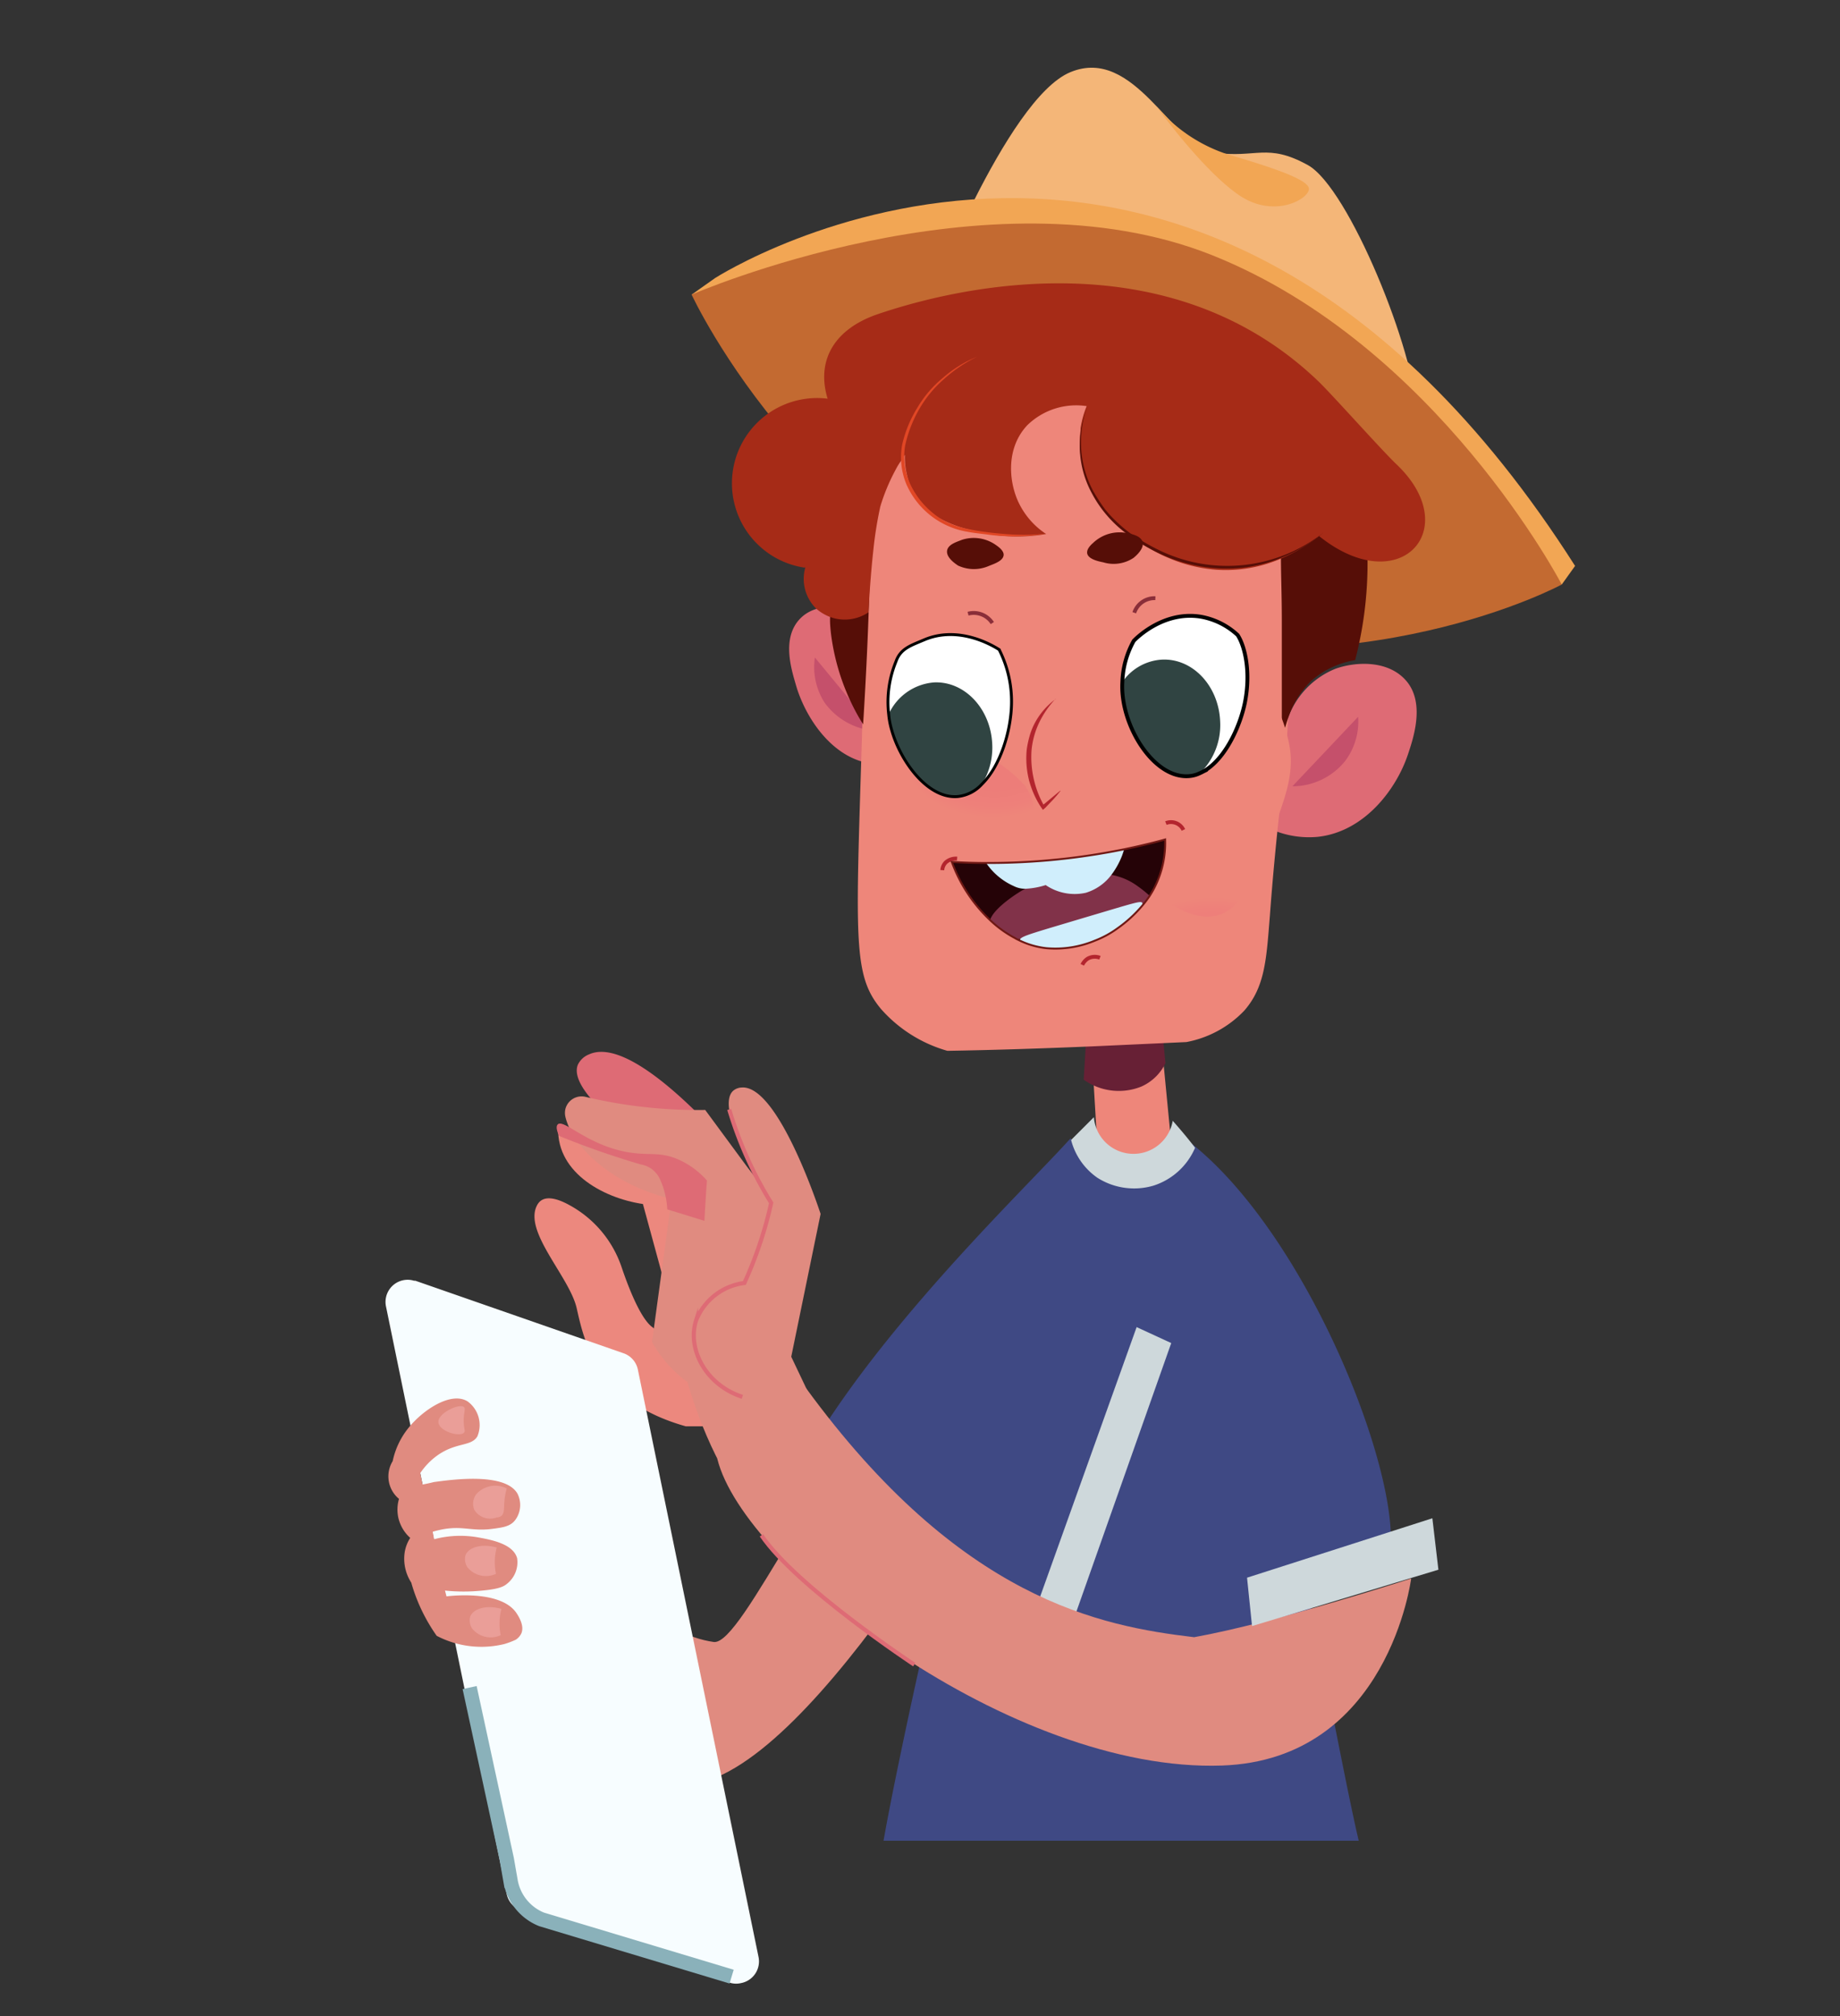 <svg width="210" height="230" fill="none" xmlns="http://www.w3.org/2000/svg"><rect width="100%" height="100%" fill="#333333" stroke="none"/><g clip-path="url(#a)"><path d="M105.684 35.182s9.15-23.92 16.48-26.95c7.33-3.03 11.62 8.5 16.43 9.18 4.81.68 6-1.15 10.67 1.42s12.3 21.47 12.39 28.26c.09 6.79-55.97-11.91-55.97-11.91z" fill="#F4B678"/><path d="m78.934 33.612 2.68-1.89s54.76-35.25 98.15 32.84l-1.52 2.12-99.31-33.07z" fill="#F2A654"/><path d="M178.244 66.683s-22.79 12.36-53.91 5.07c-31.12-7.29-45.4-38.14-45.4-38.14s33.79-14.73 59.43-4.49 39.88 37.56 39.88 37.56z" fill="#C36A31"/><path d="M98.034 45.282s-1.31-3.9-1-5.63c.31-1.73 19.06-7 29.58-6s17.07 2.19 25.51 14.33c2 2.8 3.71 5.24 5.21 7.29a3.902 3.902 0 0 1-3.7 6.17c-15.56-2.2-46.16-7.43-55.6-16.16z" fill="#DC90BE" style="mix-blend-mode:multiply"/><path d="M131.964 12.102s5.25 7.31 9.46 10.17c4.21 2.86 8.4.17 7.93-.9-.47-1.07-4.6-2.4-9.41-3.82a17.826 17.826 0 0 1-7.98-5.45z" fill="#F2A654"/><path d="M146.484 84.162a9.567 9.567 0 0 1 5.94-7.87c2.24-.8 5.82-1 7.9 1.19 2.42 2.52 1 6.7.35 8.63-1.35 4-5 8.8-10.3 9.36a10.739 10.739 0 0 1-4.77-.65l.88-10.66z" fill="#DE6B75"/><path d="m147.504 89.703 7.5-7.93a7.485 7.485 0 0 1-1.51 5.08 7.728 7.728 0 0 1-5.99 2.85z" fill="#C5506B"/><path d="m132.444 117.702 1.32 13.65a4.571 4.571 0 0 1-3.24 2.71 5.828 5.828 0 0 1-5.13-1c-.35-5.52-.66-11-1-16.52a5.597 5.597 0 0 1 4.25-1.53c1.91.16 3.48 1.21 3.8 2.69z" fill="#EE867A"/><path d="m131.694 107.642 1.32 13.65a5.551 5.551 0 0 1-2.76 2.67 6.884 6.884 0 0 1-6.57-.79l1-16.81a4.356 4.356 0 0 1 3.63-1.47 3.682 3.682 0 0 1 3.38 2.75z" fill="#672035"/><path d="M104.214 75.012a10.099 10.099 0 0 0-5.9-5.29c-.55-.17-4.67-1.46-6.94.8-2.27 2.26-1 6-.49 7.78 1.06 3.55 4.1 8.32 8.77 8.84 1.17.12 2.353-.009 3.47-.38l1.09-11.75z" fill="#DE6B75"/><path d="m99.914 83.382-6.91-8.37a7.49 7.49 0 0 0 1.13 5.18 7.86 7.86 0 0 0 5.78 3.19z" fill="#C5506B"/><path d="M100.044 56.792c-.36 3.59-.83 8.44-1.16 14.2-.3 4.7-.37 7.6-.52 13.43-.71 22.92-1 26.86 2.18 30.68a15.887 15.887 0 0 0 7.58 4.78c5.5-.09 11.12-.28 16.79-.52l10.49-.48a12.243 12.243 0 0 0 6.59-3.57c2.4-2.73 2.54-5.9 2.94-10.87.27-3.67.75-9.23 1.61-16.38.825-7.951.825-15.968 0-23.92-1.39-13.37-2.27-22-9-26.73-7.19-5-16.49-2.31-18.21-1.78-14.45 4.16-18.93 19.88-19.29 21.16z" fill="#EE867A"/><path d="M94.824 72.153a25.503 25.503 0 0 0 2.17 7.68c.416.912.89 1.798 1.42 2.65l.09.15.06-.89c.23-3.8.43-7.71.57-11.73v-.17c.06-1.53.1-3.05.14-4.55a419 419 0 0 0 .09-12.71v-2a25.87 25.87 0 0 1 10.54-11.78 24.346 24.346 0 0 1 8.21-2.74c10-1.53 20.8 2.64 24.89 9.48.342.602.643 1.227.9 1.87.16.4.32.79.46 1.19.89 2.43 1.36 5.1 1.63 10 .06.93.1 1.94.14 3 0 .58 0 1.18.06 1.82V63.722c0 1.82.1 4.22.1 7v14.35c.077-.748.217-1.487.42-2.21l.12-.4c.08-.25.17-.52.27-.8a10.42 10.42 0 0 1 2.56-4 10.002 10.002 0 0 1 5-2.35 43.922 43.922 0 0 0-1.58-27c-1.73-1.64-3.37-3.25-4.82-4.72-10.38-10.54-17-10.56-27.58-9.8-5.79.42-13.71 3.15-19.67 5.81v.06a26.26 26.26 0 0 0-5.27 11.17 36.361 36.361 0 0 0-.38 12.67 24.622 24.622 0 0 0-.62 5.64v1.15c-.04.66.02 1.26.08 1.86z" fill="#560E07"/><path d="M91.924 64.692a4.75 4.75 0 0 0 1.26 4.77c.444.38.947.684 1.49.9a4.84 4.84 0 0 0 4.28-.4l.16-.11c.16-2.95.37-5.37.56-7.08.17-1.68.437-3.35.8-5a22.498 22.498 0 0 1 1.71-4.12c.18-.35.38-.7.6-1 .22-.3.25-.39.37-.58l.12-.18a8.139 8.139 0 0 0 .22 2.21c.114.534.285 1.054.51 1.55.145.346.315.68.51 1a7.378 7.378 0 0 0 1.89 2 14.084 14.084 0 0 0 4.5 1.84c.22.07.44.12.67.17 2.349.57 4.785.692 7.18.36l.64-.1a8.868 8.868 0 0 1-3.18-3.68 1.331 1.331 0 0 1-.08-.18c-1-2.31-1.3-6 1.12-8.56a8 8 0 0 1 6.77-2.17 10.83 10.83 0 0 0-.7 2.49 2.182 2.182 0 0 0 0 .28c-.1.743-.12 1.494-.06 2.24.04.612.141 1.218.3 1.81a13.991 13.991 0 0 0 3.38 6c.27.3.54.58.83.86.34.32.7.64 1.07.93.472.388.966.749 1.48 1.08a18.729 18.729 0 0 0 3.44 1.8 17.217 17.217 0 0 0 5.09 1.18 15.89 15.89 0 0 0 7.22-1.22l.34-.14c.984-.439 1.93-.957 2.83-1.55l.2-.13c.4-.27.77-.54 1.11-.8 9.19 7.37 16.59-.78 8.86-8.16-1.73-1.64-7.5-8.13-9-9.55-18.33-17.52-44.31-9.61-50.18-7.63-4.9 1.65-7 5.13-5.87 9.34.024.11.058.217.1.32a9.73 9.73 0 0 0-2.63 19.28l.09-.07z" fill="#A62B17"/><path d="M145.534 94.122c-2.09 5.49-3.64 9.64-6.73 10.34-6 1.38-15.39-10.6-12.94-16.53a8.237 8.237 0 0 1 3.26-4c1-.49 2.15-.74 4.92-2l.76-.34c.28-.38 3.46-4.2 6.81-4 3.93.2 5.19 5.81 5.42 6.85.83 3.4-.27 6.26-1.5 9.68z" fill="url(#b)"/><path d="M98.764 102.262c1.9 3.59 6.51 6.25 10.71 5.54 7.74-1.33 10.8-13.81 7.48-18.2a16.263 16.263 0 0 0-3.85-3.09 16.803 16.803 0 0 0-5-1.92c-.48-.39-4.9-3.79-7.42-2.3-1.1.64-1.41 2-1.9 8-.59 7-.87 10.49-.02 11.97z" fill="url(#c)"/><path d="M111.504 40.702a13.735 13.735 0 0 0-3.86 2.38 12.86 12.86 0 0 0-2.95 3.44 13.657 13.657 0 0 0-1.73 4.21 8.002 8.002 0 0 0 .49 4.53 9.259 9.259 0 0 0 7 5.41c.77.15 1.49.21 2.25.31.742.108 1.49.17 2.24.19 1.51.053 3.021-.051 4.51-.31a24 24 0 0 1-4.48.08c-.77-.06-1.48-.12-2.25-.22s-1.49-.21-2.21-.37a9.755 9.755 0 0 1-2.11-.64 7.456 7.456 0 0 1-1.89-1.15 9.37 9.37 0 0 1-2.69-3.47 7.599 7.599 0 0 1-.51-4.31c.322-1.443.861-2.829 1.6-4.11a13.33 13.33 0 0 1 2.83-3.43 15.985 15.985 0 0 1 3.76-2.54z" fill="#E14725"/><path d="M124.134 46.282a12.452 12.452 0 0 0-.89 5 11.3 11.3 0 0 0 1.32 4.9 13.74 13.74 0 0 0 3.14 4c.65.561 1.338 1.076 2.06 1.54.712.46 1.45.877 2.21 1.25a17.92 17.92 0 0 0 9.91 1.79 16.887 16.887 0 0 0 4.88-1.35 18.112 18.112 0 0 0 4.32-2.68 17.77 17.77 0 0 1-19 1.93 21.973 21.973 0 0 1-2.21-1.25 13.015 13.015 0 0 1-2-1.49 15.222 15.222 0 0 1-1.73-1.79 21.108 21.108 0 0 1-1.38-2.12 11.8 11.8 0 0 1-.63-9.73z" fill="#560E07"/><path d="M120.494 79.742a8.135 8.135 0 0 0-2.25 2.49 7.59 7.59 0 0 0-.69 1.58c-.165.55-.289 1.112-.37 1.68a10.186 10.186 0 0 0 .24 3.44c.278 1.093.73 2.133 1.34 3.08l.26.38.29-.25.89-.93c.32-.35.56-.64.84-1h-.05l-1.94 1.61h.05a11.3 11.3 0 0 1-1.37-6.27 9.38 9.38 0 0 1 .86-3.1c.48-.997 1.11-1.915 1.87-2.72l.03.01z" fill="#B3252E"/><path d="M110.484 70.012a2.529 2.529 0 0 1 2.77 1.07M131.864 68.242a2.443 2.443 0 0 0-2.41 1.66" stroke="#8A2E39" stroke-width=".44" stroke-miterlimit="10"/><path d="M108.094 62.812c.11-.72 1.14-1 1.7-1.23a4.38 4.38 0 0 1 3.93.64c.34.23.87.67.82 1.12-.07.67-1.14 1-1.7 1.23a4.272 4.272 0 0 1-3.52-.06c-.09-.08-1.37-.84-1.23-1.7zM130.394 61.802c-.2-.69-1.28-.89-1.83-1a4.373 4.373 0 0 0-3.8 1.13c-.33.29-.77.74-.68 1.22.15.65 1.28.89 1.83 1a4.088 4.088 0 0 0 3.46-.51c.13-.11 1.28-1.02 1.02-1.84z" fill="#560E07"/><path d="M115.444 80.322c-.06 3.09-1.27 7.07-3.38 9.14a4.332 4.332 0 0 1-2.76 1.41c-3.4.29-6.53-4-7.53-7.57a9.394 9.394 0 0 1-.35-1.82 12.15 12.15 0 0 1 .83-6c.52-1.49 1.66-1.82 3.23-2.49 4.11-1.74 8.12.85 8.55 1.12a13.082 13.082 0 0 1 1.41 6.21z" fill="#fff"/><path d="M113.244 84.882a7.895 7.895 0 0 1-1.18 4.58 4.332 4.332 0 0 1-2.76 1.41c-3.4.29-6.53-4-7.53-7.57a9.47 9.47 0 0 1-.35-1.82 6.212 6.212 0 0 1 5.19-3.63c3.48-.15 6.45 3 6.63 7.03z" fill="#304442"/><path d="M115.444 80.322c-.06 3.09-1.27 7.07-3.38 9.14a4.332 4.332 0 0 1-2.76 1.41c-3.4.29-6.53-4-7.53-7.57a9.394 9.394 0 0 1-.35-1.82 12.15 12.15 0 0 1 .83-6c.52-1.49 1.66-1.82 3.23-2.49 4.11-1.74 8.12.85 8.55 1.12a13.082 13.082 0 0 1 1.41 6.21z" stroke="#000" stroke-width=".33" stroke-miterlimit="10"/><path d="M142.094 80.092c-.56 2.84-2.42 6.92-5.14 8.11a3.398 3.398 0 0 1-1.39.35c-3.71.17-7.2-5.08-7.47-9.67a9.548 9.548 0 0 1 0-1.07 10.313 10.313 0 0 1 1.31-4.71c.33-.34 3.44-3.45 7.68-2.74a8.283 8.283 0 0 1 4.17 2.09c.84 1.29 1.51 4.21.84 7.64z" fill="#fff"/><path d="M139.254 82.262a7.633 7.633 0 0 1-2.3 5.94 3.4 3.4 0 0 1-1.39.35c-3.71.17-7.2-5.08-7.47-9.67a9.548 9.548 0 0 1 0-1.07 5.88 5.88 0 0 1 4.53-2.56c3.5-.16 6.45 2.99 6.63 7.01z" fill="#304442"/><path d="M142.094 80.092c-.56 2.84-2.42 6.92-5.14 8.11a3.398 3.398 0 0 1-1.39.35c-3.71.17-7.2-5.08-7.47-9.67a9.548 9.548 0 0 1 0-1.07 10.313 10.313 0 0 1 1.31-4.71c.33-.34 3.44-3.45 7.68-2.74a8.283 8.283 0 0 1 4.17 2.09c.84 1.29 1.51 4.21.84 7.64z" stroke="#000" stroke-width=".44" stroke-miterlimit="10"/><path d="M109.234 97.952a1.759 1.759 0 0 0-1.29.43c-.236.24-.378.555-.4.89M125.534 109.262a1.645 1.645 0 0 0-1.37.09c-.278.174-.5.424-.64.72M133.064 93.902a1.57 1.57 0 0 1 2 .78" stroke="#B3252E" stroke-width=".44" stroke-miterlimit="10"/><path d="M132.974 95.772a11.128 11.128 0 0 1-1.76 6.43c-.257.381-.534.749-.83 1.1a14.992 14.992 0 0 1-2.85 2.61 11.053 11.053 0 0 1-2.55 1.39 11.698 11.698 0 0 1-5.56.87 9.431 9.431 0 0 1-3-.85c-.2-.1-.41-.19-.6-.31a12.84 12.84 0 0 1-2.78-2 17.266 17.266 0 0 1-4.41-6.68c1.32.08 2.61.12 3.92.12 5.3.018 10.587-.508 15.78-1.57 1.53-.32 3.1-.68 4.64-1.11z" fill="#250307"/><path d="M131.214 102.202c-.257.381-.534.748-.83 1.1a14.992 14.992 0 0 1-2.85 2.61 11.091 11.091 0 0 1-2.55 1.39 34.128 34.128 0 0 1-8.58-.15 5.178 5.178 0 0 1-.64-.14 12.864 12.864 0 0 1-2.78-2c.31-1.16 2.31-2.57 3.22-3.15a7.97 7.97 0 0 1 .79-.46 12.65 12.65 0 0 1 4.87-1.52 14.7 14.7 0 0 1 4.94-.08 7.2 7.2 0 0 1 3 1.27c.494.346.965.724 1.41 1.13z" fill="#813249"/><path d="M128.304 96.872c-.08.27-.16.52-.25.76a9.02 9.02 0 0 1-1.2 2.16 5.738 5.738 0 0 1-2.93 2.06 5.876 5.876 0 0 1-4.58-.88 8.954 8.954 0 0 1-2.3.42 2.841 2.841 0 0 1-1.31-.29 7.493 7.493 0 0 1-3.19-2.66 77.558 77.558 0 0 0 15.76-1.57zM130.384 103.302a14.992 14.992 0 0 1-2.85 2.61 11.053 11.053 0 0 1-2.55 1.39 11.698 11.698 0 0 1-5.56.87 9.431 9.431 0 0 1-3-.85.06.06 0 0 1-.007-.03c0-.01.002-.02.007-.03a.129.129 0 0 1-.011-.055c0-.019.003-.037.011-.055.22-.39 1.67-.76 7.57-2.53 5.45-1.61 6.22-1.9 6.38-1.61a.54.54 0 0 1 .01.29z" fill="#D0EEFC"/><path d="M132.974 95.772a11.128 11.128 0 0 1-1.76 6.43c-.257.381-.534.749-.83 1.1a14.992 14.992 0 0 1-2.85 2.61 11.053 11.053 0 0 1-2.55 1.39 11.698 11.698 0 0 1-5.56.87 9.431 9.431 0 0 1-3-.85c-.2-.1-.41-.19-.6-.31a12.84 12.84 0 0 1-2.78-2 17.266 17.266 0 0 1-4.41-6.68c1.32.08 2.61.12 3.92.12 5.3.018 10.587-.508 15.78-1.57 1.53-.32 3.1-.68 4.64-1.11z" stroke="#6F1814" stroke-width=".22" stroke-miterlimit="10"/><path d="M120.954 151.132s-6 11.64-14 24c-2.27 3.5-4.71 7-7.2 10.39-8 10.64-16.68 19.33-23.28 18-16-3.07-25.68-40.45-25.68-40.45l10.11-3.57c7.22 21.68 14.85 27 20.55 27.82 1.66.23 4.88-5.4 8.94-12.07 1-1.54 2-3.16 3-4.77 4-6.17 8.57-12.22 13.17-14.52 15.69-7.81 21.07-7.09 14.39-4.83z" fill="#E08B80"/><path d="M106.954 175.112c-2.27 3.5-4.71 7-7.2 10.39-2.24-2.59-5.81-6.72-9.36-10.22-.39-.38-.77-.75-1.16-1.1-1.68-1.56 1-3 4.19-3.67.74-.142 1.488-.236 2.24-.28 3.452-.134 6.91.046 10.33.54l.96 4.34z" fill="#EC8391"/><path d="M137.774 167.82h-1.38v.682h2.094v-3.619h-.714v2.937zm-3.906.362c.265.262.589.393.972.393.382 0 .706-.131.972-.393a1.33 1.33 0 0 0 .393-.972c0-.383-.131-.705-.393-.967a1.326 1.326 0 0 0-.972-.398c-.383 0-.707.133-.972.398a1.303 1.303 0 0 0-.398.967c0 .383.132.707.398.972zm1.473-.46a.68.68 0 0 1-.501.201.684.684 0 0 1-.703-.713c0-.207.067-.377.201-.512a.685.685 0 0 1 .502-.202.68.68 0 0 1 .698.714.705.705 0 0 1-.197.512zm-3.007-1.36a.703.703 0 0 0-.305-.372.95.95 0 0 0-.481-.124v.744a.795.795 0 0 1 .548.124c.158.107.238.285.238.533v1.235h.667v-2.585h-.667v.445zm-1.644 1.122c-.089.324-.332.486-.729.486-.255 0-.448-.086-.579-.259l-.538.311c.256.368.631.553 1.128.553.427 0 .77-.129 1.028-.388.259-.258.388-.584.388-.977 0-.39-.127-.714-.382-.972-.256-.262-.583-.393-.983-.393-.379 0-.691.131-.936.393a1.36 1.36 0 0 0-.372.972c0 .086.009.177.026.274h1.949zm.01-.517h-1.318a.619.619 0 0 1 .238-.393.664.664 0 0 1 .403-.129c.179 0 .328.046.445.139.117.09.195.218.232.383zm-5.309-1.122c-.297 0-.533.097-.709.29-.179.193-.269.451-.269.775v1.592h.667v-1.545a.53.53 0 0 1 .114-.362.406.406 0 0 1 .321-.13c.151 0 .27.05.356.15.083.1.125.245.125.435v1.452h.666v-1.545a.53.53 0 0 1 .114-.362.406.406 0 0 1 .321-.13c.148 0 .267.05.356.15.087.1.13.245.13.435v1.452h.667v-2.585h-.667v.274c-.155-.23-.395-.346-.719-.346-.317 0-.551.124-.703.372-.172-.248-.429-.372-.77-.372zm-3.167-.238a.405.405 0 0 0 .408-.408c0-.11-.04-.207-.119-.29a.4.4 0 0 0-.579 0 .398.398 0 0 0 0 .579c.079.08.176.119.29.119zm.331 2.895v-2.585h-.667v2.585h.667zm-2.782-2.657c-.348 0-.645.133-.89.398a1.353 1.353 0 0 0-.372.967c0 .383.124.707.372.972.245.262.542.393.89.393.362 0 .641-.126.837-.378v1.339h.667v-3.619h-.667v.305c-.196-.251-.475-.377-.837-.377zm.636 1.892a.692.692 0 0 1-.512.202.69.69 0 0 1-.512-.202.713.713 0 0 1-.207-.527c0-.214.069-.388.207-.522a.683.683 0 0 1 .512-.207c.207 0 .377.069.512.207a.706.706 0 0 1 .201.522.724.724 0 0 1-.201.527zm-2.928-1.085c0 .069-.045.125-.134.17a2.22 2.22 0 0 1-.336.114 2.83 2.83 0 0 0-.393.124.73.73 0 0 0-.331.248.686.686 0 0 0-.14.44c0 .265.1.47.3.615.197.141.443.212.74.212.53 0 .892-.205 1.085-.615l-.579-.326c-.076.224-.245.336-.506.336-.238 0-.357-.074-.357-.222 0-.069.046-.124.139-.166.09-.045.2-.084.331-.119.131-.034.262-.077.393-.129a.84.84 0 0 0 .336-.243.662.662 0 0 0 .135-.424.717.717 0 0 0-.28-.6 1.105 1.105 0 0 0-.703-.222c-.21 0-.401.048-.574.145a1.02 1.02 0 0 0-.408.403l.569.31a.424.424 0 0 1 .413-.263c.087 0 .159.019.217.056.056.038.083.09.083.156zm-3.469-.735h-.667v2.585h.667v-.289c.162.241.419.362.771.362a.944.944 0 0 0 .703-.285c.182-.189.274-.451.274-.785v-1.588h-.667v1.505c0 .172-.047.305-.14.398a.512.512 0 0 1-.372.134.55.55 0 0 1-.414-.16c-.103-.107-.155-.267-.155-.481v-1.396zm-4.136-.072c-.297 0-.533.097-.709.29-.179.193-.269.451-.269.775v1.592h.667v-1.545a.53.53 0 0 1 .114-.362.406.406 0 0 1 .321-.13c.151 0 .27.05.356.15.083.1.124.245.124.435v1.452h.667v-1.545a.53.53 0 0 1 .114-.362.406.406 0 0 1 .321-.13c.148 0 .267.05.356.15.087.1.13.245.13.435v1.452h.667v-2.585h-.667v.274c-.155-.23-.395-.346-.719-.346-.317 0-.551.124-.703.372-.172-.248-.429-.372-.77-.372z" fill="#000"/><path d="M148.764 179.582c.82 2.33 5.826 29.776 6.736 31.926-13.091 8.518-31.882 2.859-47.5 2.823-1.39 0-6.12-2.134-7.5-2.244.839-5.815 4.841-24.197 6.274-29.895-6.17-2.65-13.28-5.59-18.58-8 6-17 28.26-37.91 34-44.34a7.715 7.715 0 0 0 6.64 4.58 7.33 7.33 0 0 0 7.12-4c12.7 10.1 22.92 35.07 22.79 45.34a63 63 0 0 0-9.98 3.81z" fill="#3F4984"/><path d="m103.374 176.642-.63 3.95c-4.18-1.84-10.62-4.48-14.52-6.4.55-1.09 1.16-2.26 1.71-3.42 6.83 3.01 6.53 2.86 13.44 5.87zM136.394 130.942a7.715 7.715 0 0 1-4.72 4.31 7.809 7.809 0 0 1-6.43-.89 7.536 7.536 0 0 1-3-4.31l2.6-2.6a4.537 4.537 0 0 0 7.371 3.178 4.54 4.54 0 0 0 1.629-2.768c.84.96 1.73 1.99 2.55 3.08zM133.674 153.222l-3.95-1.82-14.23 39.73 4.4 1.09 13.78-39z" fill="#CED8DB"/><path d="m77.936 134.258-1.56 14.1-3-11c-4.76-.71-10.15-3.81-9.64-9.12l14.2 6.02z" fill="#EC887E"/><path d="M65.946 121.478a2.358 2.358 0 0 1 1.28-1.19c5.43-2.48 17.2 11.83 19.09 14.15l-4.6 1.79c-7.56-4.74-17.06-11.43-15.77-14.75z" fill="#DE6B75"/><path d="M74.386 151.358c-1.26-1-2.55-4.17-3.42-6.73a12.67 12.67 0 0 0-5.95-7.13c-1.56-.87-3.08-1.22-3.72 0-1.59 3 3.7 8.15 4.52 11.74.82 3.59 2.16 10.59 12.45 13.48h11l-14.88-11.36z" fill="#EC887E"/><path d="M82.416 159.698a14.24 14.24 0 0 1-8-6.6c.74-5.44 1.483-10.88 2.23-16.32-7-1.67-11.35-6.07-12.12-9.38a2.001 2.001 0 0 1 0-.87 1.91 1.91 0 0 1 2.32-1.39 55.47 55.47 0 0 0 13.64 1.49l7.17 9.73c-1.25-2-6-10-4-11.9a1.564 1.564 0 0 1 1-.39c3.78-.28 8 11.41 9 14.42l-4.43 21.54c-2.262.463-4.604.35-6.81-.33z" fill="#E08B80"/><path d="m99.386 173.878-9.23-19.41-13.6-7.35c0 5 3.71 23.47 14.3 29.81l8.53-3.05z" fill="#E08B80"/><path d="M84.726 159.358c-4.21-1.37-6.31-5.5-5.29-8.69a6.844 6.844 0 0 1 5.52-4.3 45.568 45.568 0 0 0 1.71-4.31 45 45 0 0 0 1.35-4.83 44.25 44.25 0 0 1-4.79-10.66" stroke="#DE6B75" stroke-width=".47" stroke-miterlimit="10"/><path d="M136.286 186.778c-10.67-1.27-26.65-4.25-44.32-28.45l-10.1 8.09c3 12.28 33.61 35.84 57.61 35 19-.67 21.58-21.34 21.58-21.34s-15.34 5-24.77 6.7z" fill="#E08B80"/><path d="m80.396 139.278-4.24-1.31a9.417 9.417 0 0 0-.88-3.54 3.137 3.137 0 0 0-.81-1 2.996 2.996 0 0 0-1.32-.58 97.508 97.508 0 0 1-9.34-3.26c-.36-.81-.3-1.15-.16-1.3.65-.68 3.18 2.15 7.54 3.07 2.85.6 4-.11 6.41 1a9.486 9.486 0 0 1 3.09 2.32c-.12 1.51-.2 3.05-.29 4.6z" fill="#DE6B75"/><path d="m164.166 179.078-.69-5.87-21.15 6.78.57 5.52 21.27-6.43z" fill="#CED8DB"/><path d="M104.346 189.908s-13.51-8.911-17.44-14.751" stroke="#DE6B75" stroke-width=".47" stroke-miterlimit="10"/></g><path d="m44.058 149.068 13.77 67a2.532 2.532 0 0 0 1.56 1.85h.18l23.49 8.18c.13.057.263.104.4.14.365.085.745.085 1.11 0a2.51 2.51 0 0 0 1.632-1.079 2.512 2.512 0 0 0 .368-1.921l-13.77-67a2.507 2.507 0 0 0-1.71-1.88l-23.69-8.25h-.15a2.48 2.48 0 0 0-1.21-.06 2.522 2.522 0 0 0-1.624 1.095 2.53 2.53 0 0 0-.356 1.925z" fill="#F7FDFF"/><path d="m48.228 169.358-.27-1.29a7.81 7.81 0 0 1 2.09-2.12c2.1-1.42 3.72-.92 4.43-2.07a3.339 3.339 0 0 0-1.11-4c-1.89-1.18-5.13 1-6.73 3a8.93 8.93 0 0 0-1.82 3.81 3.332 3.332 0 0 0 .72 4.31 4.33 4.33 0 0 0-.05 2.26c.217.846.68 1.608 1.33 2.19a4.328 4.328 0 0 0-.62 1.58 5 5 0 0 0 .74 3.52c.198.703.435 1.394.71 2.07a20.068 20.068 0 0 0 2.19 4 10.994 10.994 0 0 0 7.76.93c.43-.13.852-.29 1.26-.48.276-.176.497-.425.64-.72.39-.88-.34-2-.54-2.3-1.74-2.64-7.38-2-8-1.93l-.17-.66c1.413.145 2.837.145 4.25 0 2-.18 2.5-.5 2.82-.77a3.125 3.125 0 0 0 1.16-2.93c-.47-1.68-3.09-2.12-4.58-2.39a11.688 11.688 0 0 0-4.92.24c0-.29-.09-.57-.13-.86.22-.07.57-.16 1-.25 2.4-.48 3.43.23 5.8-.08 1.21-.16 2.05-.27 2.61-1a2.878 2.878 0 0 0 .27-3c-1.39-2.48-7.54-1.61-9.55-1.34-.55.14-.96.22-1.29.28z" fill="#E08B80"/><path d="M56.678 173.118a1 1 0 0 0 .56-.19c.35-.31.26-.85.33-1.66.04-.494.13-.984.27-1.46a2.915 2.915 0 0 0-3.47.64 1.82 1.82 0 0 0-.23 1.81 2.123 2.123 0 0 0 2.54.86zM56.608 179.548a6.58 6.58 0 0 1 .08-3c-1.76-.5-3.22 0-3.56.87a1.709 1.709 0 0 0 .21 1.37 2.724 2.724 0 0 0 3.27.76zM57.148 186.548a6.581 6.581 0 0 1 .08-3c-1.76-.5-3.22 0-3.56.87a1.682 1.682 0 0 0 .21 1.36 2.717 2.717 0 0 0 3.27.77zM52.938 162.448c-.09-1.26.27-1.71 0-1.93-.48-.45-3 .69-2.9 1.75.1 1.06 2.47 1.69 2.91 1.18.17-.15.04-.33-.01-1z" fill="#EA9E98"/><path d="m53.598 192.522 4.24 19.58.43 2.47a5.776 5.776 0 0 0 3.55 4.4L83.5 225.5" stroke="#8AB1BA" stroke-width="1.64" stroke-miterlimit="10"/><defs><radialGradient id="b" cx="0" cy="0" r="1" gradientUnits="userSpaceOnUse" gradientTransform="matrix(15.292 -1.753 1.24 10.814 137.565 110.352)"><stop offset=".42" stop-color="#ED7D79"/><stop offset=".61" stop-color="#EE807A"/><stop offset=".73" stop-color="#EE867A"/></radialGradient><radialGradient id="c" cx="0" cy="0" r="1" gradientUnits="userSpaceOnUse" gradientTransform="matrix(-15.025 1.722 -1.218 -10.626 114.157 85.41)"><stop offset=".42" stop-color="#ED7D79"/><stop offset=".61" stop-color="#EE807A"/><stop offset=".73" stop-color="#EE867A"/></radialGradient><clipPath id="a"><rect x="20" width="190" height="210" rx="8" fill="#fff"/></clipPath></defs></svg>